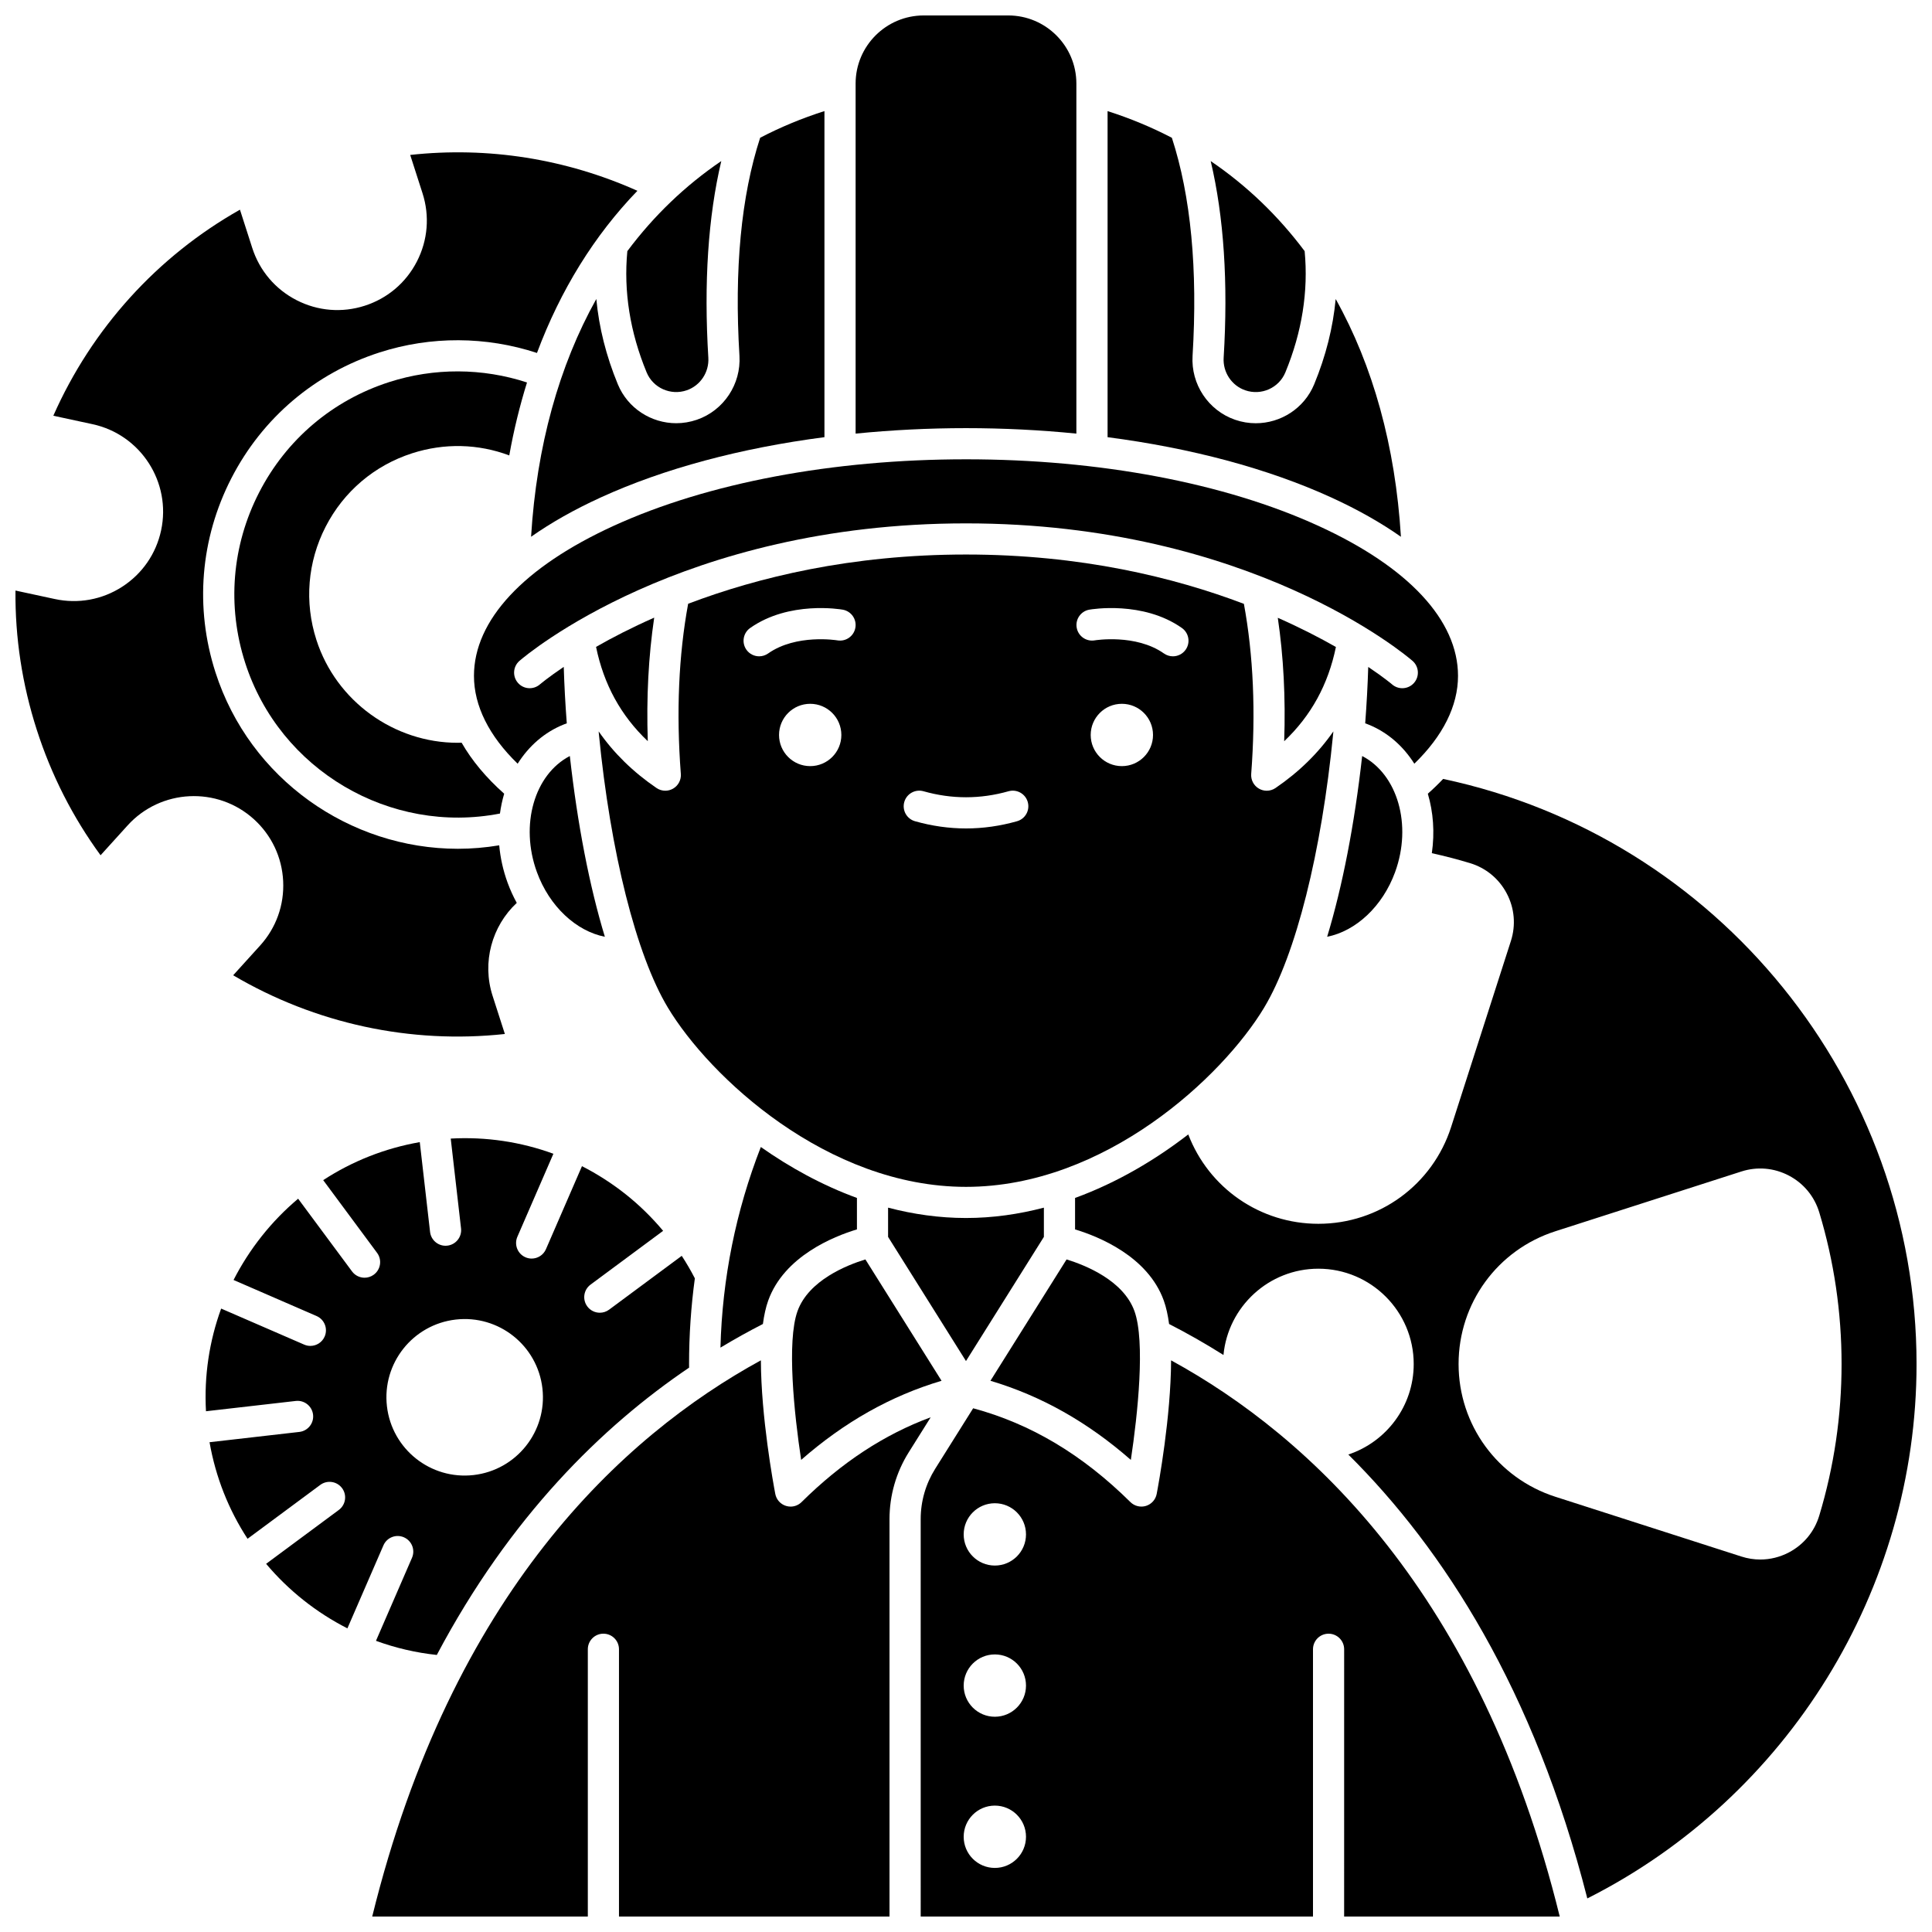 <?xml version="1.0" encoding="UTF-8"?>
<!-- Uploaded to: SVG Find, www.svgfind.com, Generator: SVG Find Mixer Tools -->
<svg width="800px" height="800px" version="1.1" viewBox="144 144 512 512" xmlns="http://www.w3.org/2000/svg">
 <defs>
  <clipPath id="e">
   <path d="m370 148.09h60v110.91h-60z"/>
  </clipPath>
  <clipPath id="d">
   <path d="m242 504h149v147.9h-149z"/>
  </clipPath>
  <clipPath id="c">
   <path d="m428 350h223.9v298h-223.9z"/>
  </clipPath>
  <clipPath id="b">
   <path d="m387 504h171v147.9h-171z"/>
  </clipPath>
  <clipPath id="a">
   <path d="m148.09 184h164.91v235h-164.91z"/>
  </clipPath>
 </defs>
 <path d="m513.71 375.13c4.578-12.539 0.652-25.91-8.723-30.777-2.035 18.207-5.234 34.578-9.277 47.898 7.594-1.504 14.68-8.023 18-17.121z"/>
 <path d="m498.03 315.46c-4.254-2.426-9.398-5.09-15.402-7.738 1.512 10.227 2.09 21.164 1.695 32.707 7.144-6.773 11.656-15.02 13.707-24.969z"/>
 <path d="m283.66 245.36c-11.797-3.863-24.609-3.934-36.496-0.113-15.035 4.832-27.289 15.23-34.504 29.281-7.215 14.051-8.527 30.07-3.691 45.105 9.164 28.512 38.449 45.621 67.523 39.965 0.246-1.801 0.617-3.559 1.121-5.258-4.812-4.273-8.582-8.812-11.281-13.52-0.348 0.008-0.695 0.027-1.043 0.027-16.832 0-32.211-10.996-37.445-27.285-3.211-9.996-2.34-20.645 2.453-29.98 4.797-9.34 12.941-16.25 22.938-19.465 8.543-2.746 17.492-2.516 25.727 0.574 1.191-6.703 2.777-13.145 4.699-19.332z"/>
 <path d="m468.28 238.81c-0.234 3.832 2.117 7.379 5.715 8.621 4.262 1.473 8.934-0.613 10.641-4.746 4.41-10.68 6.121-21.484 5.109-32.129-7.016-9.379-15.359-17.387-24.898-23.867 3.492 14.766 4.648 32.238 3.434 52.121z"/>
 <path d="m286.29 375.13c3.32 9.098 10.41 15.629 18.004 17.125-4.051-13.324-7.246-29.703-9.281-47.902-9.375 4.867-13.301 18.238-8.723 30.777z"/>
 <path d="m515.26 286.25c-1.473-24.031-7.418-45.336-17.289-63.008-0.711 7.555-2.609 15.113-5.699 22.598-2.644 6.402-8.875 10.324-15.484 10.324-1.824 0-3.676-0.297-5.488-0.926-7.086-2.449-11.719-9.41-11.258-16.93 1.398-22.922-0.453-42.344-5.484-57.793-5.375-2.797-11.059-5.164-17.039-7.07v86.414c22.172 2.883 42.531 8.316 59.332 15.996 6.957 3.184 13.109 6.668 18.41 10.395z"/>
 <path d="m301.96 315.43c2.051 9.961 6.566 18.215 13.711 24.992-0.395-11.555 0.188-22.508 1.699-32.742-6.012 2.656-11.156 5.316-15.41 7.75z"/>
 <path d="m393.52 509.92-20.18-32.16c-4.91 1.508-15.062 5.539-17.996 13.719-2.879 8.023-0.883 27.18 0.969 39.406 11.477-10.043 23.742-16.957 37.207-20.965z"/>
 <path d="m400 265.72c-35.352 0-68.527 6.266-93.406 17.645-23.852 10.91-36.988 25.023-36.988 39.746 0 7.941 3.988 15.918 11.578 23.281 2.941-4.66 7.086-8.344 12.215-10.398 0.266-0.105 0.535-0.203 0.805-0.301-0.383-5.059-0.656-10.059-0.805-14.961-4.082 2.75-6.234 4.566-6.324 4.644-1.727 1.492-4.332 1.305-5.824-0.418-1.492-1.723-1.305-4.332 0.418-5.824 1.719-1.488 42.949-36.434 118.33-36.434s116.61 34.945 118.33 36.434c1.723 1.492 1.91 4.102 0.418 5.824-0.816 0.945-1.965 1.426-3.125 1.426-0.957 0-1.918-0.332-2.695-1.004-0.09-0.078-2.234-1.887-6.328-4.633-0.148 4.906-0.426 9.902-0.805 14.945 0.27 0.098 0.539 0.191 0.805 0.301 5.129 2.055 9.273 5.738 12.215 10.398 7.59-7.363 11.578-15.336 11.578-23.281 0-14.723-13.137-28.84-36.988-39.746-24.883-11.379-58.055-17.645-93.406-17.645z"/>
 <path d="m420.64 471.79v-7.75c-6.629 1.738-13.535 2.742-20.645 2.742-7.106 0-14.016-1.004-20.645-2.742v7.75l20.645 32.902z"/>
 <path d="m444.65 491.48c-2.934-8.18-13.082-12.211-17.996-13.719l-20.176 32.16c13.465 4.012 25.727 10.922 37.207 20.969 1.848-12.23 3.844-31.383 0.965-39.41z"/>
 <path d="m479.04 410.98c8.359-13.934 15.191-41.078 18.27-72.609 0.016-0.18 0.027-0.359 0.043-0.539-3.973 5.719-9.082 10.738-15.328 15-0.699 0.477-1.512 0.719-2.328 0.719-0.711 0-1.426-0.184-2.066-0.555-1.375-0.793-2.172-2.305-2.051-3.891 1.242-16.312 0.574-31.453-1.934-45.078-18.508-7.027-43.258-13.074-73.645-13.074-30.434 0-55.152 6.035-73.637 13.051-2.512 13.629-3.18 28.777-1.938 45.098 0.121 1.582-0.676 3.094-2.051 3.891-0.641 0.371-1.355 0.555-2.066 0.555-0.816 0-1.629-0.242-2.328-0.719-6.25-4.266-11.355-9.281-15.328-15 0.016 0.195 0.027 0.391 0.043 0.59 3.078 31.484 9.906 58.625 18.266 72.559 11.031 18.383 42.242 47.551 79.043 47.551 36.793 0.004 68.004-29.164 79.035-47.547zm-120.33-63.949c-4.562 0-8.258-3.699-8.258-8.258 0-4.562 3.699-8.258 8.258-8.258 4.562 0 8.258 3.699 8.258 8.258 0.004 4.559-3.695 8.258-8.258 8.258zm11.973-36.68c-0.395 2.242-2.523 3.738-4.773 3.352-0.188-0.031-10.918-1.762-18.352 3.473-0.723 0.508-1.551 0.754-2.375 0.754-1.297 0-2.574-0.609-3.379-1.75-1.312-1.863-0.867-4.441 0.996-5.754 10.305-7.262 23.957-4.957 24.531-4.856 2.25 0.395 3.75 2.535 3.352 4.781zm42.84 51.285c-4.477 1.27-9.023 1.91-13.516 1.91-4.492 0-9.039-0.645-13.516-1.91-2.195-0.621-3.469-2.902-2.848-5.098 0.621-2.195 2.902-3.469 5.098-2.848 7.488 2.121 15.039 2.121 22.527 0 2.195-0.621 4.477 0.656 5.098 2.848 0.625 2.195-0.648 4.477-2.844 5.098zm27.781-14.605c-4.562 0-8.258-3.699-8.258-8.258 0-4.562 3.699-8.258 8.258-8.258 4.562 0 8.258 3.699 8.258 8.258 0 4.559-3.695 8.258-8.258 8.258zm16.906-30.852c-0.805 1.141-2.082 1.75-3.379 1.75-0.82 0-1.652-0.246-2.375-0.754-7.461-5.258-18.246-3.492-18.352-3.473-2.238 0.383-4.379-1.121-4.769-3.363-0.391-2.242 1.105-4.375 3.348-4.773 0.578-0.102 14.227-2.402 24.531 4.856 1.863 1.316 2.312 3.894 0.996 5.758z"/>
 <path d="m371.1 461.47c-9.254-3.379-17.828-8.125-25.473-13.5-6.617 16.969-10.215 34.809-10.703 53.164 3.828-2.305 7.59-4.387 11.254-6.266 0.309-2.309 0.762-4.406 1.398-6.184 4.215-11.75 17.309-17.004 23.52-18.883v-8.332z"/>
 <g clip-path="url(#e)">
  <path d="m429.25 258.91v-92.77c0-9.953-8.098-18.047-18.047-18.047h-22.41c-9.953 0-18.047 8.094-18.047 18.047v92.77c9.512-0.945 19.297-1.449 29.25-1.449 9.957 0 19.742 0.5 29.254 1.449z"/>
 </g>
 <g clip-path="url(#d)">
  <path d="m356.42 542.07c-0.785 0.777-1.832 1.195-2.902 1.195-0.41 0-0.824-0.062-1.227-0.188-1.457-0.453-2.547-1.672-2.832-3.172-0.512-2.684-3.766-20.391-3.816-35.406-36.734 20.102-81.895 61.695-103 147.4h57.137v-70.828c0-2.281 1.848-4.129 4.129-4.129s4.129 1.848 4.129 4.129v70.828h71.691v-105.32c0-6.273 1.762-12.395 5.098-17.707l5.82-9.277c-12.328 4.562-23.605 11.969-34.23 22.477z"/>
 </g>
 <g clip-path="url(#c)">
  <path d="m526.45 350.42c-1.258 1.328-2.613 2.641-4.059 3.922 1.449 4.891 1.852 10.289 1.059 15.758 3.402 0.754 6.785 1.629 10.105 2.633 4.238 1.281 7.703 4.144 9.758 8.059 2.051 3.91 2.438 8.379 1.09 12.582l-15.84 49.297c-4.93 15.34-19.066 25.648-35.18 25.648-15.414 0-29.016-9.438-34.48-23.684-8.719 6.738-18.875 12.773-30 16.836v8.332c6.211 1.879 19.305 7.137 23.52 18.883 0.637 1.773 1.09 3.871 1.398 6.184 4.668 2.391 9.496 5.117 14.414 8.215 1.211-12.812 12.023-22.867 25.148-22.867 13.93 0 25.266 11.332 25.266 25.266 0 11.16-7.273 20.645-17.328 23.98 25.312 25.137 49.254 62.418 63.336 117.64 53.164-26.816 87.25-81.852 87.25-141.62-0.004-74.777-52.625-139.61-125.46-155.06zm91.617 204.99c-2.379 1.246-4.961 1.879-7.566 1.879-1.68 0-3.367-0.262-5.016-0.793l-49.297-15.84c-15.34-4.93-25.648-19.066-25.648-35.18 0-16.113 10.305-30.25 25.648-35.18l49.297-15.84c4.203-1.352 8.672-0.965 12.582 1.086 3.918 2.055 6.777 5.519 8.059 9.758 3.922 12.977 5.91 26.492 5.91 40.172 0 13.68-1.988 27.195-5.91 40.172-1.277 4.246-4.141 7.711-8.059 9.766z"/>
 </g>
 <g clip-path="url(#b)">
  <path d="m454.35 504.5c-0.051 15.016-3.305 32.723-3.816 35.406-0.285 1.5-1.375 2.719-2.832 3.172-1.453 0.449-3.043 0.066-4.129-1.008-12.727-12.586-26.387-20.742-41.676-24.863l-10.074 16.055c-2.508 3.996-3.832 8.602-3.832 13.32l0.004 105.32h103.96v-70.828c0-2.281 1.848-4.129 4.129-4.129s4.129 1.848 4.129 4.129l-0.004 70.828h57.137c-21.102-85.707-66.262-127.3-103-147.4zm-46.707 134.52c-4.562 0-8.258-3.699-8.258-8.258 0-4.562 3.699-8.258 8.258-8.258 4.562 0 8.258 3.699 8.258 8.258 0 4.559-3.699 8.258-8.258 8.258zm0-40.066c-4.562 0-8.258-3.699-8.258-8.258 0-4.562 3.699-8.258 8.258-8.258 4.562 0 8.258 3.699 8.258 8.258 0 4.559-3.699 8.258-8.258 8.258zm0-40.066c-4.562 0-8.258-3.699-8.258-8.258 0-4.562 3.699-8.258 8.258-8.258 4.562 0 8.258 3.699 8.258 8.258 0 4.562-3.699 8.258-8.258 8.258z"/>
 </g>
 <path d="m251.04 551.4c2.09 0.91 3.051 3.34 2.144 5.434l-9.547 22c5.176 1.891 10.578 3.156 16.121 3.746 19.426-36.68 43.867-60.586 66.859-76.137-0.004-0.32-0.008-0.641-0.008-0.965 0-7.652 0.52-15.227 1.535-22.703-1.055-2.043-2.211-4.035-3.473-5.965l-19.254 14.266c-0.738 0.547-1.602 0.812-2.457 0.812-1.262 0-2.512-0.578-3.32-1.672-1.359-1.832-0.973-4.418 0.859-5.777l19.238-14.254c-2.969-3.535-6.273-6.789-9.883-9.656-3.66-2.906-7.555-5.402-11.625-7.481l-9.547 22c-0.676 1.559-2.195 2.488-3.789 2.488-0.547 0-1.105-0.109-1.641-0.344-2.09-0.91-3.051-3.34-2.144-5.434l9.547-22c-8.629-3.152-17.844-4.543-27.207-4.023l2.731 23.801c0.262 2.266-1.367 4.312-3.633 4.574-0.16 0.02-0.316 0.027-0.477 0.027-2.07 0-3.856-1.555-4.098-3.66l-2.727-23.801c-9.234 1.613-17.898 5.051-25.594 10.074l14.277 19.27c1.359 1.832 0.973 4.418-0.859 5.777-0.738 0.547-1.602 0.812-2.457 0.812-1.262 0-2.512-0.578-3.32-1.672l-14.285-19.266c-3.496 2.941-6.727 6.254-9.633 9.914-2.906 3.66-5.402 7.555-7.481 11.625l22 9.551c2.09 0.91 3.051 3.34 2.144 5.434-0.676 1.559-2.195 2.484-3.789 2.484-0.547 0-1.105-0.109-1.641-0.344l-22-9.547c-3.152 8.629-4.539 17.844-4.023 27.207l23.805-2.727c2.262-0.258 4.312 1.367 4.574 3.633 0.262 2.266-1.367 4.312-3.633 4.574l-23.801 2.727c1.613 9.234 5.051 17.898 10.074 25.59l19.27-14.277c1.832-1.355 4.418-0.973 5.777 0.859 1.359 1.832 0.973 4.418-0.859 5.777l-19.27 14.277c2.945 3.496 6.254 6.727 9.914 9.633 3.652 2.902 7.551 5.391 11.629 7.473l9.547-21.992c0.902-2.094 3.332-3.051 5.426-2.144zm13.742-57.703c11.379-1.305 21.66 6.863 22.965 18.242 1.305 11.379-6.863 21.66-18.242 22.965-11.379 1.305-21.66-6.863-22.965-18.242-1.305-11.379 6.863-21.66 18.242-22.965z"/>
 <g clip-path="url(#a)">
  <path d="m219.04 377.5c0.312 6.324-1.859 12.391-6.109 17.078l-7.141 7.879c21.773 12.824 47.004 18.277 72.004 15.559l-3.262-10.141c-2.836-8.828-0.203-18.43 6.414-24.602-0.918-1.684-1.738-3.453-2.418-5.316-1.203-3.293-1.934-6.641-2.231-9.941-3.668 0.613-7.332 0.918-10.961 0.918-28.613 0-55.137-18.449-64.242-46.773-5.508-17.137-4.012-35.391 4.211-51.406 8.223-16.012 22.188-27.863 39.324-33.371 13.57-4.363 28.203-4.273 41.672 0.152 6.234-16.688 15.215-31.164 26.617-42.973-18.992-8.488-39.598-11.758-60.211-9.504l3.262 10.145c1.938 6.027 1.41 12.445-1.48 18.078-2.891 5.633-7.805 9.801-13.828 11.738-6.027 1.938-12.449 1.414-18.078-1.48-5.629-2.891-9.797-7.805-11.734-13.832l-3.258-10.141c-21.906 12.363-39.234 31.496-49.461 54.605l10.395 2.242c12.773 2.758 20.922 15.395 18.164 28.168-1.336 6.188-5 11.484-10.32 14.918-5.32 3.43-11.66 4.582-17.848 3.246l-10.422-2.246c-0.113 12.488 1.777 24.875 5.641 36.887 3.859 12.012 9.539 23.18 16.91 33.266l7.16-7.902c8.773-9.684 23.793-10.422 33.477-1.648 4.688 4.254 7.441 10.078 7.754 16.398z"/>
 </g>
 <path d="m315.36 242.68c1.707 4.133 6.379 6.219 10.641 4.746 3.598-1.242 5.949-4.789 5.715-8.621-1.215-19.883-0.055-37.355 3.434-52.125-9.539 6.481-17.887 14.488-24.898 23.871-1.012 10.645 0.699 21.449 5.109 32.129z"/>
 <path d="m328.7 255.23c-1.812 0.625-3.668 0.926-5.488 0.926-6.609 0-12.84-3.922-15.484-10.324-3.09-7.484-4.988-15.043-5.699-22.598-9.867 17.672-15.816 38.977-17.289 63.012 5.301-3.727 11.453-7.211 18.414-10.395 16.801-7.684 37.156-13.113 59.332-15.996v-86.418c-5.981 1.906-11.668 4.269-17.039 7.07-5.031 15.449-6.887 34.871-5.484 57.793 0.457 7.519-4.176 14.48-11.262 16.93z"/>
</svg>